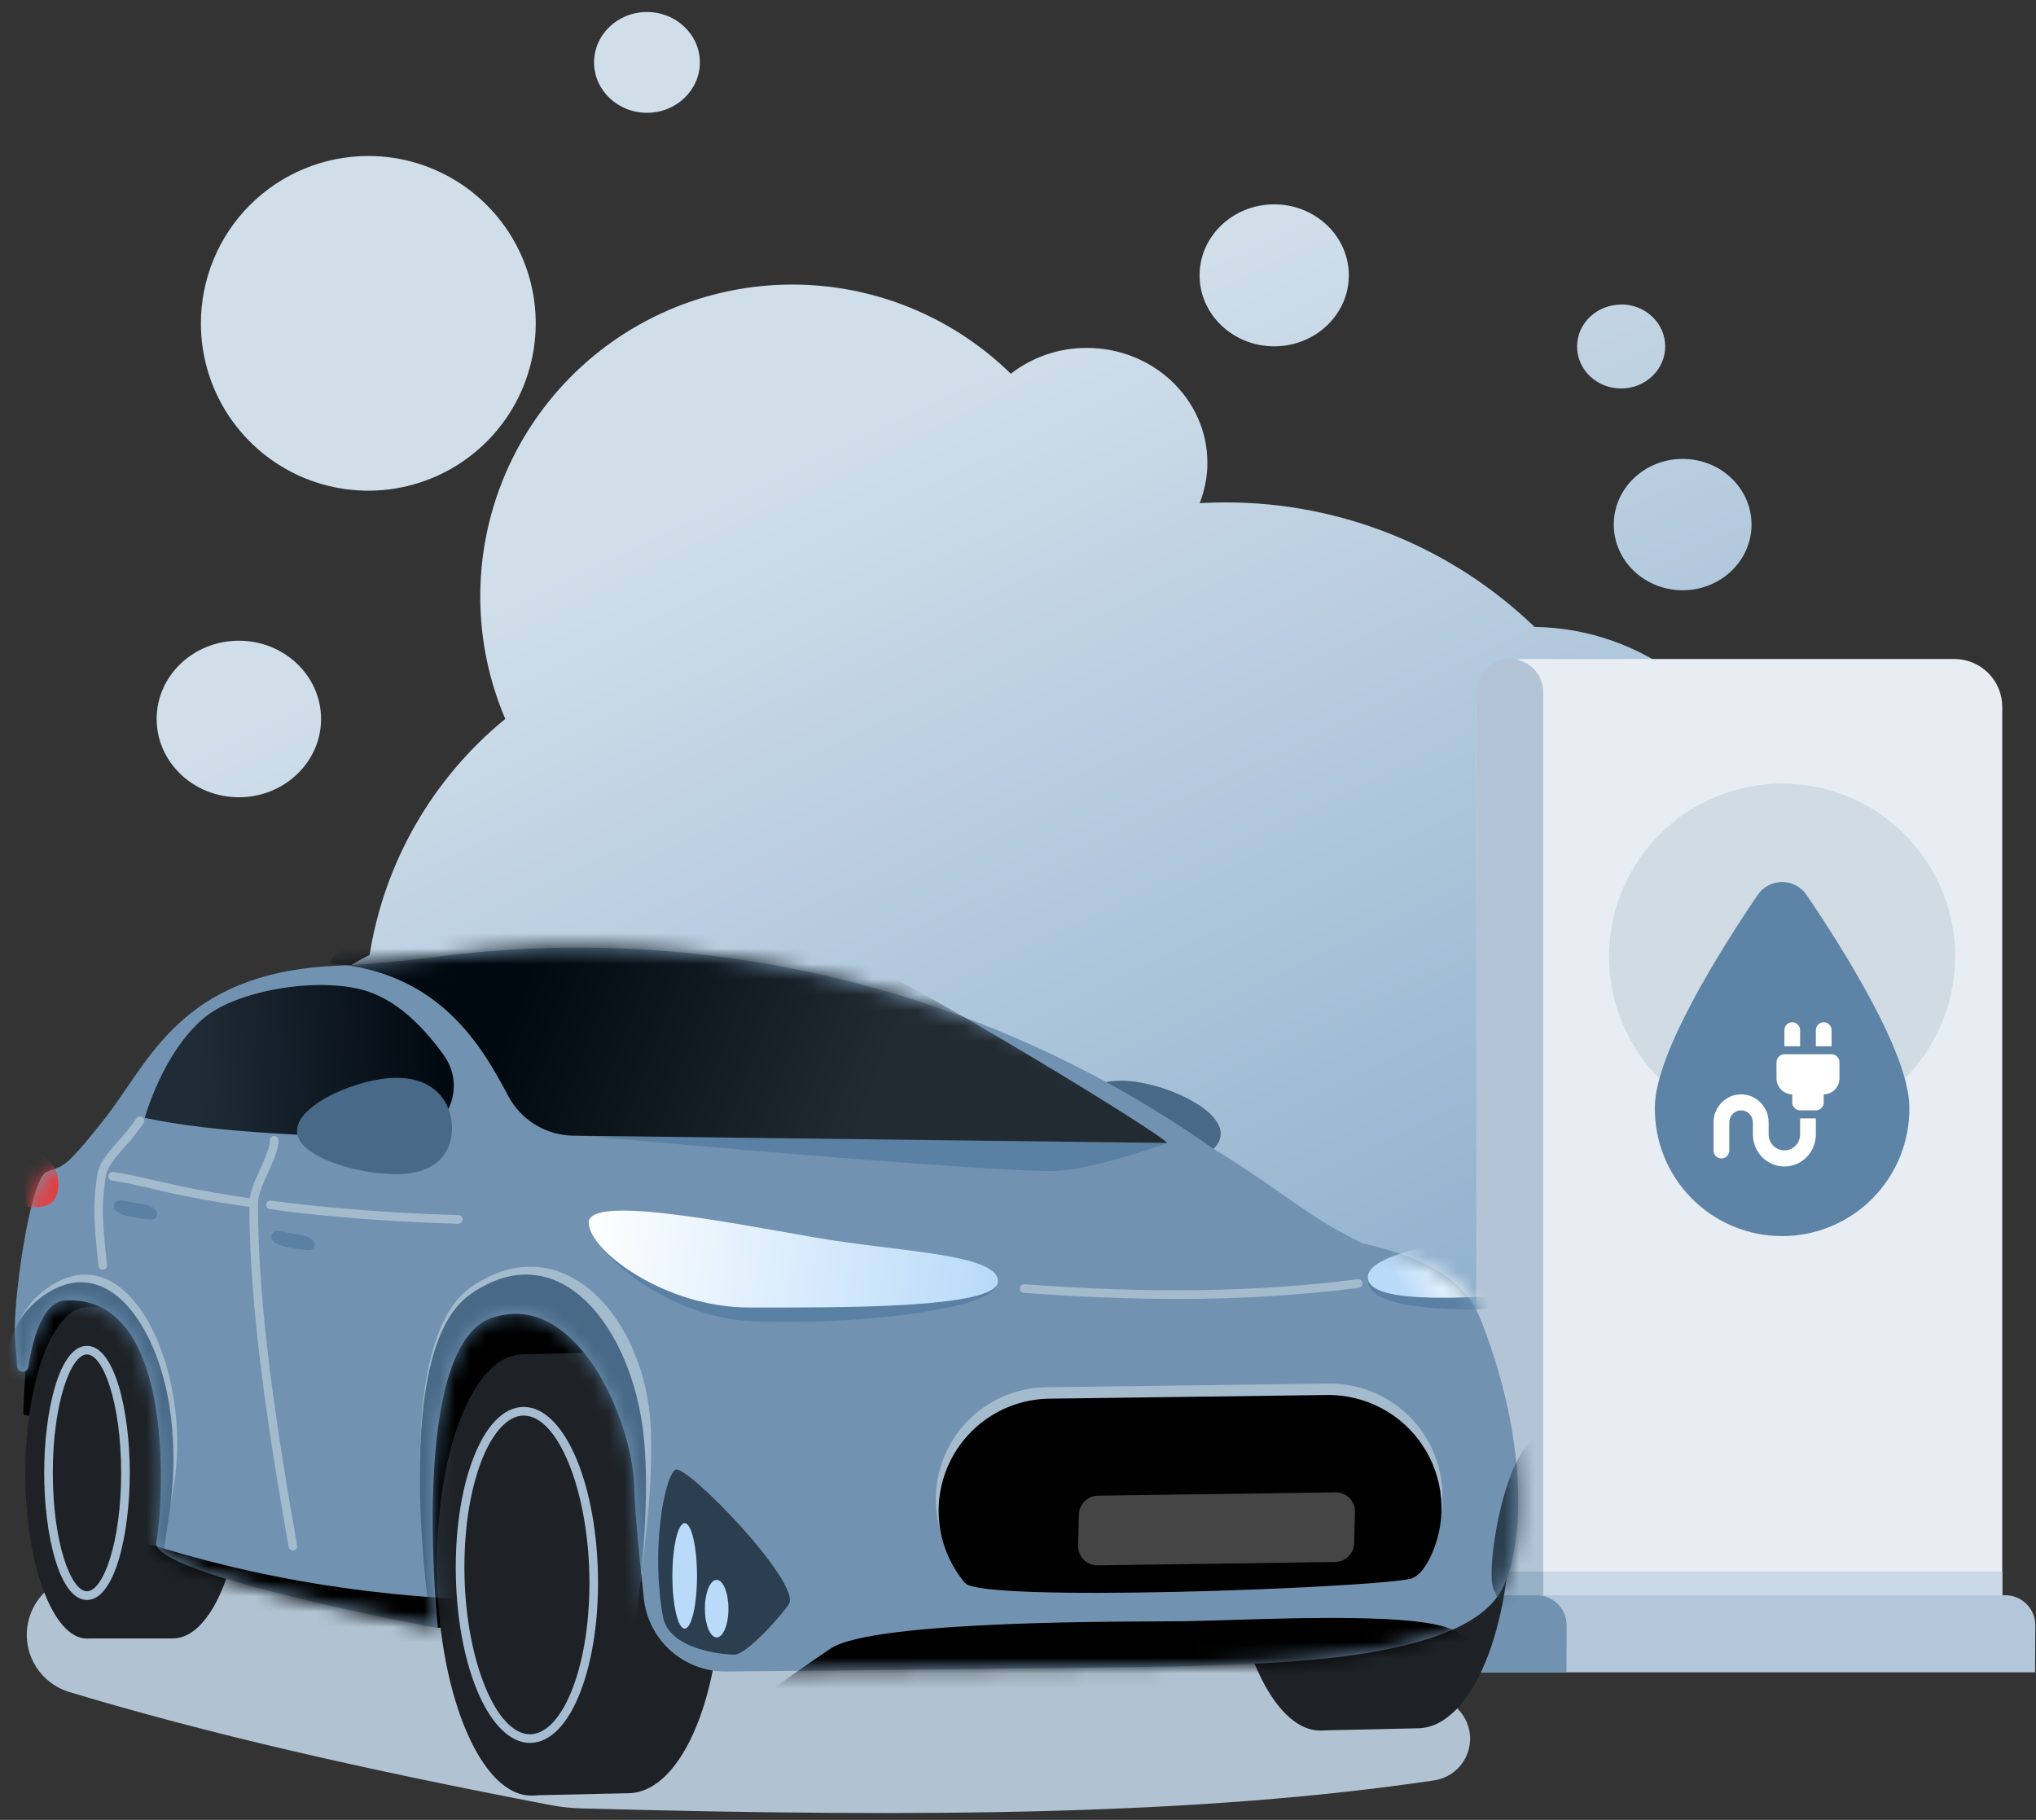 <svg width="132" height="118" viewBox="0 0 132 118" fill="none" xmlns="http://www.w3.org/2000/svg">
<rect x="0" y="0" width="132" height="118" fill="#333333" stroke="none"/>
<path d="M32.759 46.615C30.922 42.309 30.635 37.501 31.947 33.008C33.26 28.515 36.09 24.616 39.956 21.976C43.822 19.336 48.484 18.118 53.148 18.529C57.812 18.941 62.189 20.956 65.533 24.233C66.944 23.141 68.68 22.552 70.464 22.559C74.775 22.559 78.278 25.893 78.278 29.998C78.279 30.897 78.109 31.788 77.778 32.623C78.336 32.593 78.894 32.577 79.452 32.576C86.926 32.568 94.112 35.462 99.491 40.65C102.971 40.697 106.338 41.889 109.071 44.043C111.804 46.197 113.749 49.192 114.606 52.564C115.464 55.936 115.184 59.496 113.811 62.693C112.439 65.89 110.049 68.545 107.014 70.246C103.297 81.927 92.362 90.396 79.449 90.396C73.745 90.402 68.167 88.712 63.426 85.542L63.394 85.567C63.374 85.581 63.353 85.596 63.335 85.612L63.295 85.641C60.876 95.416 52.036 102.673 41.515 102.673C29.134 102.673 19.083 92.629 19.083 80.249C19.081 78.354 19.32 76.467 19.794 74.632C18.984 73.275 18.556 71.725 18.557 70.144C18.557 66.531 20.764 63.406 23.961 61.924C24.913 55.914 28.044 50.464 32.759 46.615ZM15.487 41.543C18.428 41.543 20.816 43.818 20.816 46.619C20.816 49.42 18.428 51.694 15.487 51.694C12.545 51.694 10.156 49.418 10.156 46.615C10.156 43.811 12.545 41.543 15.487 41.543ZM109.092 29.755C111.56 29.755 113.557 31.664 113.557 34.014C113.557 36.365 111.555 38.272 109.092 38.272C106.629 38.272 104.626 36.365 104.626 34.014C104.626 31.664 106.626 29.755 109.092 29.755ZM23.879 10.113C26.026 10.113 28.124 10.75 29.909 11.942C31.694 13.134 33.086 14.829 33.907 16.812C34.729 18.795 34.944 20.977 34.525 23.081C34.106 25.186 33.072 27.12 31.554 28.637C30.036 30.155 28.102 31.189 25.996 31.607C23.891 32.026 21.708 31.811 19.725 30.99C17.741 30.168 16.046 28.778 14.853 26.993C13.66 25.209 13.024 23.111 13.024 20.965C13.025 18.087 14.169 15.328 16.205 13.293C18.24 11.258 21 10.115 23.879 10.113ZM105.104 19.738C106.68 19.738 107.96 20.957 107.96 22.46C107.96 23.962 106.683 25.19 105.104 25.19C103.524 25.19 102.247 23.971 102.247 22.468C102.247 20.966 103.527 19.75 105.104 19.75V19.738ZM82.611 13.249C85.281 13.249 87.449 15.314 87.449 17.852C87.449 20.391 85.281 22.456 82.611 22.456C79.942 22.456 77.773 20.391 77.773 17.852C77.773 15.314 79.942 13.249 82.611 13.249ZM41.945 0.778C43.837 0.778 45.375 2.243 45.375 4.045C45.375 5.848 43.84 7.314 41.945 7.314C40.05 7.314 38.514 5.85 38.514 4.045C38.514 2.24 40.051 0.778 41.945 0.778Z" fill="url(#paint0_linear_513_7920)"/>
<path d="M129.812 45.835C129.812 45.426 129.732 45.022 129.576 44.645C129.419 44.268 129.19 43.926 128.902 43.637C128.613 43.349 128.27 43.12 127.893 42.964C127.516 42.808 127.112 42.728 126.703 42.728H98.829C98.421 42.728 98.017 42.808 97.639 42.964C97.262 43.12 96.92 43.349 96.631 43.638C96.343 43.926 96.114 44.269 95.957 44.645C95.801 45.023 95.721 45.426 95.721 45.835V104.644H129.812V45.835Z" fill="#E7EDF3"/>
<path d="M100.054 44.891C100.054 44.317 99.826 43.767 99.421 43.361C99.016 42.955 98.466 42.727 97.893 42.726C97.318 42.726 96.767 42.954 96.361 43.36C95.955 43.766 95.727 44.316 95.727 44.891V104.644H100.053L100.054 44.891Z" fill="#B2C4D5"/>
<path d="M131.955 105.387C131.957 105.13 131.907 104.875 131.809 104.638C131.712 104.4 131.568 104.184 131.386 104.003C131.205 103.821 130.989 103.677 130.751 103.58C130.513 103.482 130.259 103.432 130.002 103.434H95.52C95.263 103.432 95.009 103.482 94.771 103.58C94.533 103.677 94.317 103.821 94.136 104.003C93.954 104.184 93.81 104.4 93.713 104.638C93.615 104.875 93.565 105.13 93.567 105.387V108.432H131.94L131.955 105.387Z" fill="#B4C7DA"/>
<path d="M101.568 105.387C101.569 105.13 101.519 104.875 101.421 104.638C101.323 104.401 101.179 104.185 100.998 104.004C100.816 103.822 100.6 103.678 100.363 103.58C100.125 103.483 99.871 103.433 99.614 103.434H95.52C95.263 103.433 95.009 103.483 94.771 103.58C94.534 103.678 94.318 103.822 94.137 104.004C93.955 104.185 93.811 104.401 93.713 104.638C93.615 104.875 93.566 105.13 93.567 105.387V108.432H101.558L101.568 105.387Z" fill="#7193B1"/>
<path d="M129.812 101.897H100.054V103.439H129.812V101.897Z" fill="#CBD8E5"/>
<path d="M100.054 101.897H95.721V103.439H100.054V101.897Z" fill="#99B1C7"/>
<path d="M115.539 73.235C121.734 73.235 126.756 68.215 126.756 62.022C126.756 55.828 121.734 50.808 115.539 50.808C109.343 50.808 104.321 55.828 104.321 62.022C104.321 68.215 109.343 73.235 115.539 73.235Z" fill="#D1DBE4"/>
<path d="M117.121 58.022C116.945 57.765 116.709 57.555 116.434 57.409C116.158 57.264 115.851 57.188 115.539 57.188C115.228 57.188 114.921 57.264 114.645 57.409C114.369 57.555 114.133 57.765 113.958 58.022C111.563 61.553 107.29 68.332 107.29 71.795C107.276 72.887 107.479 73.971 107.887 74.983C108.295 75.996 108.901 76.918 109.668 77.695C110.436 78.472 111.35 79.09 112.358 79.511C113.365 79.932 114.447 80.149 115.539 80.149C116.632 80.149 117.713 79.932 118.721 79.511C119.729 79.09 120.643 78.472 121.41 77.695C122.178 76.918 122.783 75.996 123.191 74.983C123.6 73.971 123.802 72.887 123.788 71.795C123.788 68.332 119.521 61.553 117.121 58.022Z" fill="#5D84A6"/>
<path d="M116.197 66.28C115.916 66.28 115.687 66.514 115.687 66.8L115.687 67.839L116.707 67.839L116.707 66.8C116.707 66.514 116.477 66.28 116.197 66.28Z" fill="white"/>
<path d="M117.727 66.8L117.727 67.839L118.748 67.839L118.748 66.8C118.748 66.514 118.518 66.28 118.238 66.28C117.957 66.28 117.727 66.514 117.727 66.8Z" fill="white"/>
<path d="M115.176 68.879L115.176 69.918C115.176 70.489 115.636 70.957 116.197 70.957L116.197 71.477C116.197 71.763 116.426 71.996 116.707 71.996L117.727 71.996C118.008 71.996 118.238 71.763 118.238 71.477L118.238 70.957C118.799 70.957 119.258 70.489 119.258 69.918L119.258 68.879C119.258 68.593 119.028 68.359 118.748 68.359L115.687 68.359C115.406 68.359 115.176 68.593 115.176 68.879Z" fill="white"/>
<path d="M115.687 74.594C115.125 74.594 114.666 74.127 114.666 73.555L114.666 72.776C114.666 71.773 113.865 70.957 112.881 70.957C111.896 70.957 111.095 71.773 111.095 72.776L111.095 74.594C111.095 74.88 111.325 75.114 111.605 75.114C111.886 75.114 112.115 74.88 112.115 74.594L112.115 72.776C112.115 72.344 112.457 71.996 112.881 71.996C113.304 71.996 113.646 72.344 113.646 72.776L113.646 73.555C113.646 74.704 114.559 75.634 115.687 75.634C116.814 75.634 117.727 74.704 117.727 73.555L117.727 72.516L116.707 72.516L116.707 73.555C116.707 74.127 116.248 74.594 115.687 74.594Z" fill="white"/>
<path d="M4.448 109.695C3.579 109.422 2.834 108.853 2.344 108.086C1.853 107.318 1.649 106.403 1.767 105.501C1.885 104.598 2.317 103.766 2.988 103.15C3.658 102.535 4.525 102.175 5.434 102.134C24.602 101.283 50.944 100.127 50.944 100.127L93.184 110.071C93.807 110.213 94.361 110.569 94.749 111.077C95.138 111.584 95.336 112.212 95.309 112.85C95.282 113.489 95.033 114.098 94.603 114.571C94.174 115.045 93.593 115.353 92.96 115.442C77.878 117.674 60.296 117.871 37.678 117.255C37.009 117.238 36.342 117.166 35.685 117.039C23.411 114.686 13.55 112.44 4.448 109.695Z" fill="url(#paint1_linear_513_7920)"/>
<path d="M49.675 102.05L28.355 105.558L20.066 100.414L30.561 82.07L44.727 84.655L49.675 102.05Z" fill="black"/>
<path d="M13.989 95.494L1.522 91.706C1.48 91.247 1.844 85.004 2.348 80.95L10.345 80.439L13.989 95.494Z" fill="black"/>
<path d="M11.199 84.763H5.588C5.588 84.763 4.98 93.048 4.98 95.836C4.98 99.145 5.588 106.237 5.588 106.237H11.199C13.69 106.237 15.71 101.426 15.71 95.496C15.71 89.566 13.69 84.763 11.199 84.763Z" fill="#1E2226"/>
<path d="M5.638 84.763C3.431 84.763 1.642 89.57 1.642 95.504C1.642 101.438 3.431 106.245 5.638 106.245C7.846 106.245 9.636 101.438 9.636 95.504C9.636 89.57 7.846 84.763 5.638 84.763Z" fill="#1E2226"/>
<path d="M5.64 87.543C4.261 87.543 3.145 91.102 3.145 95.494C3.145 99.887 4.261 103.455 5.638 103.455C7.015 103.455 8.135 99.897 8.135 95.494C8.135 91.092 7.017 87.543 5.64 87.543Z" fill="#1E2226"/>
<path d="M5.639 103.741C3.842 103.741 2.865 99.495 2.865 95.494C2.865 91.494 3.842 87.264 5.639 87.264C7.437 87.264 8.414 91.503 8.414 95.494C8.414 99.485 7.441 103.741 5.639 103.741ZM5.639 87.818C4.592 87.822 3.424 90.972 3.424 95.494C3.424 100.017 4.59 103.176 5.638 103.176C6.686 103.176 7.854 100.026 7.854 95.494C7.854 90.962 6.687 87.822 5.639 87.822V87.818Z" fill="#A6BCD1"/>
<path d="M40.123 87.675L33.827 87.814L34.481 116.41L40.776 116.271C44.252 116.191 46.924 109.715 46.744 101.826C46.564 93.938 43.602 87.595 40.123 87.675Z" fill="#1E2226"/>
<path d="M33.832 87.822C30.614 87.895 28.153 94.357 28.333 102.255C28.513 110.153 31.263 116.494 34.485 116.422C37.707 116.349 40.164 109.882 39.983 101.984C39.802 94.086 37.053 87.743 33.832 87.822Z" fill="#1E2226"/>
<path d="M33.916 91.506C31.529 91.56 29.702 96.355 29.836 102.216C29.97 108.078 32.014 112.783 34.402 112.728C36.789 112.674 38.616 107.878 38.482 102.018C38.348 96.158 36.304 91.449 33.916 91.506Z" fill="#1E2226"/>
<path d="M34.36 113.009C31.805 113.009 29.693 108.267 29.555 102.222C29.49 99.353 29.886 96.643 30.672 94.585C31.485 92.448 32.636 91.255 33.913 91.226H33.961C36.516 91.226 38.627 95.969 38.765 102.013C38.831 104.883 38.434 107.593 37.649 109.65C36.835 111.787 35.684 112.98 34.407 113.008L34.36 113.009ZM33.958 91.785H33.923C32.904 91.809 31.909 92.901 31.192 94.783C30.434 96.774 30.052 99.41 30.116 102.21C30.243 107.76 32.186 112.449 34.36 112.449H34.401C35.42 112.425 36.415 111.333 37.132 109.451C37.89 107.462 38.272 104.824 38.208 102.026C38.074 96.471 36.132 91.785 33.958 91.785Z" fill="#A6BCD1"/>
<path d="M91.298 83.465L85.002 83.604L85.656 112.2L91.951 112.061C95.427 111.981 98.099 105.505 97.919 97.616C97.739 89.728 94.772 83.385 91.298 83.465Z" fill="#1E2226"/>
<path d="M85.003 83.608C81.785 83.681 79.324 90.143 79.504 98.041C79.684 105.939 82.434 112.281 85.656 112.208C88.878 112.135 91.334 105.677 91.155 97.775C90.977 89.872 88.221 83.534 85.003 83.608Z" fill="#1E2226"/>
<path d="M72.697 70.069C70.261 70.069 69.096 71.613 69.096 73.337C69.096 75.061 70.261 76.32 72.697 76.32C75.133 76.32 79.145 75.234 79.145 73.509C79.145 71.783 75.133 70.069 72.697 70.069Z" fill="#486987"/>
<path d="M1.114 88.603C1.122 88.692 1.161 88.775 1.225 88.837C1.29 88.898 1.374 88.935 1.463 88.939C1.552 88.943 1.639 88.915 1.709 88.859C1.779 88.803 1.826 88.724 1.841 88.637C2.19 86.38 2.914 84.266 4.396 84.312C11.532 84.117 10.557 97.868 10.134 99.991C9.711 102.115 28.39 105.566 28.39 105.566C28.39 105.566 26.437 87.264 31.915 85.442C37.393 83.62 40.96 92.075 41.108 96.245C41.182 98.252 41.464 101.145 41.739 103.608C41.871 104.926 42.492 106.146 43.48 107.029C44.467 107.911 45.749 108.392 47.073 108.378C56.111 108.3 75.149 108.117 77.948 108.001C81.869 107.839 94.334 107.788 97.183 103.371C98.762 100.92 99.29 93.982 96.041 85.67C95.17 83.438 93.338 81.764 88.299 80.599C84.515 78.742 83.775 77.639 78.594 74.431C64.024 64.197 46.157 59.769 28.492 62.016C26.303 62.307 24.039 62.516 21.747 62.622C11.71 63.084 9.711 68.814 6.816 72.497C3.92 76.18 4.075 75.491 2.997 76.005C1.918 76.52 0.8 84.626 0.973 86.756C1.008 87.253 1.06 87.9 1.114 88.603Z" fill="#7193B1"/>
<mask id="mask0_513_7920" style="mask-type:luminance" maskUnits="userSpaceOnUse" x="0" y="61" width="99" height="48">
<path d="M1.114 88.603C1.122 88.692 1.161 88.775 1.225 88.837C1.29 88.898 1.374 88.935 1.463 88.939C1.552 88.943 1.639 88.915 1.709 88.859C1.779 88.803 1.826 88.724 1.841 88.637C2.19 86.38 2.914 84.266 4.396 84.312C11.532 84.117 10.557 97.868 10.134 99.991C9.711 102.115 28.39 105.566 28.39 105.566C28.39 105.566 26.437 87.264 31.915 85.442C37.393 83.62 40.96 92.075 41.108 96.245C41.182 98.252 41.464 101.145 41.739 103.608C41.871 104.926 42.492 106.146 43.48 107.029C44.467 107.911 45.749 108.392 47.073 108.378C56.111 108.3 75.149 108.117 77.948 108.001C81.869 107.839 94.334 107.788 97.183 103.371C98.762 100.92 99.29 93.982 96.041 85.67C95.17 83.438 93.338 81.764 88.299 80.599C84.515 78.742 83.775 77.639 78.594 74.431C64.024 64.197 46.157 59.769 28.492 62.016C26.303 62.307 24.039 62.516 21.747 62.622C11.71 63.084 9.711 68.814 6.816 72.497C3.92 76.18 4.075 75.491 2.997 76.005C1.918 76.52 0.8 84.626 0.973 86.756C1.008 87.253 1.06 87.9 1.114 88.603Z" fill="white"/>
</mask>
<g mask="url(#mask0_513_7920)">
<path d="M67.845 89.95C66.467 89.966 65.122 90.374 63.967 91.126C62.813 91.878 61.896 92.944 61.325 94.198C60.755 95.452 60.553 96.842 60.743 98.207C60.934 99.571 61.51 100.853 62.403 101.903C63.481 103.172 88.158 102.25 91.399 101.65C91.991 101.54 92.482 100.919 92.888 100.014C93.39 98.892 93.601 97.662 93.502 96.437C93.403 95.212 92.997 94.032 92.322 93.005C91.646 91.979 90.723 91.138 89.638 90.562C88.552 89.986 87.338 89.692 86.109 89.708L67.845 89.95Z" fill="#A4BACD"/>
<path d="M68.031 90.69C66.653 90.708 65.31 91.117 64.156 91.869C63.002 92.621 62.086 93.686 61.513 94.938C60.941 96.19 60.736 97.58 60.922 98.944C61.109 100.308 61.679 101.591 62.566 102.644C63.637 103.912 88.133 102.992 91.351 102.391C91.94 102.28 92.427 101.66 92.83 100.753C93.328 99.63 93.536 98.399 93.434 97.174C93.333 95.95 92.924 94.77 92.248 93.744C91.571 92.719 90.647 91.879 89.56 91.304C88.474 90.729 87.261 90.435 86.031 90.451L68.031 90.69Z" fill="black"/>
<path d="M48.3 113.12C44.602 113.851 46.96 111.536 53.842 106.896C56.657 105.002 73.724 105.159 76.85 105.119C80.875 105.058 91.712 104.421 94.214 105.692C101.671 109.489 87.308 112.837 87.377 112.296C87.478 111.569 48.3 113.12 48.3 113.12Z" fill="black"/>
<path d="M35.867 73.465L75.652 74.121C75.652 74.121 70.602 75.981 67.971 75.934C61.34 75.825 35.867 73.465 35.867 73.465Z" fill="#5A81A4"/>
<path d="M32.953 71.067C33.361 71.835 33.968 72.478 34.71 72.93C35.453 73.382 36.303 73.626 37.172 73.637L75.642 74.11C75.646 74.111 75.651 74.111 75.655 74.11C75.86 73.873 59.069 63.55 54.014 61.458C48.199 59.05 20.895 59.675 21.455 62.476C28.499 63.002 31.246 67.847 32.953 71.067Z" fill="url(#paint2_linear_513_7920)"/>
<path d="M95.154 80.402C92.255 81.198 88.735 81.192 88.675 82.913C88.615 84.635 92.264 84.822 95.216 84.921C98.167 85.02 101.241 82.33 101.298 80.605C101.355 78.879 98.375 79.519 95.154 80.402Z" fill="#5A81A4"/>
<path d="M100.294 79.071C95.047 80.429 88.543 81.08 88.683 82.873C88.822 84.665 95.598 84.175 101.073 83.729C106.547 83.283 111.832 79.935 111.687 78.149C111.542 76.364 106.125 77.561 100.294 79.071Z" fill="url(#paint3_linear_513_7920)"/>
<path d="M28.167 106.269C28.167 106.269 24.864 87.349 30.568 83.436C36.524 79.348 41.917 85.557 42.195 92.65C42.403 98.038 41.247 103.705 40.66 109.192C40.072 114.68 40.068 105.705 40.068 105.705L38.448 89.442L33.07 87.007L29.815 100.699L30.247 107.311L28.167 106.269Z" fill="#A4BACD"/>
<path d="M28.137 106.776C28.137 106.776 24.936 87.858 30.465 83.944C36.238 79.855 41.011 86.098 41.736 93.15C42.245 98.141 41.317 103.922 40.759 109.41C40.201 114.898 39.68 106.201 39.68 106.201L38.101 89.936L32.886 87.515L29.728 101.213L30.147 107.825L28.137 106.776Z" fill="#486987"/>
<path d="M100.544 93.308C97.953 91.831 96.218 101.557 96.828 103.027C97.753 105.246 98.223 104.857 99.252 105.463C99.949 105.871 102.461 105.094 102.855 102.982C103.639 98.747 101.349 93.762 100.544 93.308Z" fill="#2B3F50"/>
<path d="M1.622 95.823C1.622 95.823 -1.551 87.247 2.716 83.792C7.172 80.183 10.855 85.693 11.415 91.925C11.807 96.331 10.569 98.321 10.13 103.166C9.69 108.011 9.293 100.338 9.293 100.338L8.603 89.094L4.585 86.944L2.853 90.906L3.174 96.749L1.622 95.823Z" fill="#A4BACD"/>
<path d="M1.348 96.322C1.348 96.322 -1.825 87.745 2.447 84.29C6.898 80.681 10.583 86.192 11.141 92.425C11.534 96.831 10.723 98.619 10.279 103.462C9.835 108.305 9.442 100.635 9.442 100.635L8.325 89.594L4.311 87.443L2.586 91.404L2.907 97.242L1.348 96.322Z" fill="#486987"/>
<path d="M6.484 99.022C11.492 100.856 19.654 103.27 30.722 103.718L31.316 109.078L5.875 105L6.484 99.022Z" fill="black"/>
<path d="M2.384 74.491C3.008 75.266 3.779 75.364 3.779 76.862C3.779 78.36 2.529 78.279 1.889 78.279C1.248 78.279 1.69 73.63 2.384 74.491Z" fill="#DE4143"/>
</g>
<path d="M52.8 81.109C58.125 82.04 64.661 81.388 64.661 83.185C64.661 84.982 54.614 85.996 48.561 85.653C43.089 85.341 38.207 81.049 38.207 79.257C38.207 77.464 46.886 80.077 52.8 81.109Z" fill="#5A81A4"/>
<path d="M52.821 80.235C58.161 81.166 64.703 81.283 64.703 83.081C64.703 84.879 54.064 84.779 48.572 84.779C43.08 84.779 38.169 81.072 38.169 79.276C38.169 77.479 46.891 79.203 52.821 80.235Z" fill="url(#paint4_linear_513_7920)"/>
<path d="M28.781 68.432C29.146 68.936 29.365 69.531 29.412 70.152C29.459 70.772 29.333 71.393 29.048 71.947C28.763 72.499 28.329 72.963 27.796 73.284C27.263 73.605 26.651 73.772 26.029 73.766C21.006 73.718 13.774 73.454 9.387 72.478C9.387 72.478 10.575 68.137 13.329 65.921C15.544 64.14 21.032 63.257 24.007 64.34C25.928 65.036 27.539 66.693 28.781 68.432Z" fill="url(#paint5_linear_513_7920)"/>
<path d="M16.241 78.26H16.2C13.08 77.822 11.244 77.398 9.767 77.056C8.83 76.84 8.093 76.669 7.267 76.55C7.193 76.54 7.126 76.5 7.081 76.44C7.036 76.38 7.017 76.305 7.027 76.231C7.038 76.157 7.077 76.091 7.137 76.046C7.197 76.001 7.272 75.981 7.346 75.992C8.192 76.113 8.98 76.296 9.893 76.507C11.359 76.846 13.182 77.267 16.278 77.701C16.352 77.706 16.421 77.74 16.47 77.796C16.519 77.852 16.543 77.925 16.538 77.999C16.533 78.073 16.499 78.142 16.443 78.191C16.387 78.239 16.314 78.264 16.241 78.259V78.26Z" fill="#A4BACD"/>
<path d="M29.709 79.348H29.702C24.642 79.219 19.963 78.758 17.496 78.402C17.459 78.397 17.424 78.385 17.392 78.366C17.36 78.347 17.333 78.322 17.311 78.292C17.266 78.233 17.246 78.157 17.257 78.083C17.267 78.009 17.307 77.943 17.367 77.898C17.427 77.853 17.502 77.834 17.576 77.844C20.029 78.198 24.68 78.657 29.716 78.784C29.79 78.784 29.861 78.814 29.913 78.866C29.965 78.918 29.995 78.989 29.995 79.063C29.995 79.137 29.965 79.208 29.913 79.261C29.861 79.313 29.79 79.342 29.716 79.342L29.709 79.348Z" fill="#A4BACD"/>
<path d="M18.991 100.529C18.924 100.53 18.86 100.507 18.808 100.464C18.757 100.422 18.723 100.363 18.712 100.297C17.387 92.751 16.162 84.829 16.165 78.012C16.165 77.346 16.531 76.543 16.882 75.766C17.188 75.091 17.503 74.393 17.498 73.934C17.498 73.86 17.527 73.789 17.579 73.737C17.632 73.685 17.703 73.655 17.777 73.655C17.851 73.655 17.922 73.685 17.974 73.737C18.026 73.789 18.056 73.86 18.056 73.934C18.056 74.517 17.736 75.24 17.389 76.004C17.062 76.727 16.723 77.475 16.723 78.019C16.723 84.793 17.941 92.686 19.261 100.207C19.268 100.243 19.267 100.28 19.259 100.316C19.252 100.352 19.237 100.386 19.216 100.417C19.194 100.447 19.168 100.472 19.136 100.492C19.105 100.512 19.07 100.525 19.034 100.532L18.991 100.529Z" fill="#A4BACD"/>
<path d="M6.66 82.331C6.59 82.331 6.523 82.305 6.472 82.259C6.42 82.213 6.388 82.148 6.381 82.079C6.017 78.627 6.063 78.015 6.296 76.221C6.402 75.42 7.035 74.703 7.705 73.946C8.122 73.501 8.5 73.023 8.837 72.516C8.875 72.453 8.938 72.407 9.01 72.39C9.082 72.373 9.158 72.385 9.222 72.424C9.285 72.463 9.33 72.525 9.348 72.597C9.365 72.669 9.353 72.745 9.314 72.809C8.961 73.344 8.563 73.849 8.125 74.317C7.512 75.014 6.935 75.663 6.851 76.293C6.619 78.073 6.572 78.623 6.939 82.024C6.943 82.06 6.94 82.097 6.929 82.133C6.919 82.168 6.902 82.201 6.878 82.23C6.855 82.259 6.826 82.282 6.794 82.3C6.761 82.317 6.726 82.328 6.689 82.332L6.66 82.331Z" fill="#A4BACD"/>
<path d="M76.264 84.221C73.139 84.221 69.853 84.088 66.37 83.826C66.334 83.823 66.298 83.813 66.265 83.796C66.232 83.78 66.203 83.757 66.179 83.729C66.155 83.701 66.137 83.669 66.126 83.634C66.115 83.599 66.11 83.562 66.113 83.525C66.116 83.489 66.126 83.453 66.142 83.42C66.159 83.388 66.182 83.358 66.21 83.334C66.238 83.311 66.27 83.292 66.305 83.281C66.34 83.27 66.377 83.265 66.414 83.268C74.552 83.883 81.624 83.777 88.013 82.947C88.05 82.942 88.087 82.945 88.123 82.954C88.158 82.964 88.192 82.981 88.221 83.003C88.25 83.026 88.275 83.054 88.293 83.086C88.312 83.118 88.324 83.153 88.328 83.19C88.333 83.227 88.331 83.264 88.321 83.299C88.311 83.335 88.295 83.368 88.272 83.398C88.25 83.427 88.222 83.452 88.19 83.47C88.158 83.489 88.122 83.5 88.086 83.505C84.165 83.998 80.216 84.237 76.264 84.221Z" fill="#A4BACD"/>
<path d="M25.704 69.884C28.14 69.884 29.305 71.428 29.305 73.152C29.305 74.876 28.14 76.136 25.704 76.136C23.267 76.136 19.256 75.049 19.256 73.324C19.256 71.598 23.267 69.884 25.704 69.884Z" fill="#486987"/>
<path d="M87.845 98.033C87.849 97.866 87.82 97.701 87.758 97.546C87.697 97.391 87.604 97.25 87.487 97.131C87.37 97.013 87.23 96.919 87.076 96.855C86.922 96.792 86.756 96.76 86.589 96.762L71.173 96.98C70.853 96.985 70.547 97.113 70.319 97.338C70.091 97.564 69.959 97.868 69.951 98.188C69.934 98.814 69.914 99.583 69.898 100.226C69.894 100.393 69.923 100.558 69.985 100.713C70.046 100.868 70.138 101.009 70.256 101.128C70.373 101.246 70.513 101.34 70.667 101.404C70.821 101.467 70.987 101.499 71.153 101.497L86.57 101.279C86.89 101.275 87.197 101.147 87.425 100.921C87.653 100.696 87.784 100.391 87.792 100.071C87.813 99.445 87.833 98.675 87.845 98.033Z" fill="#454545"/>
<path d="M43.774 95.302C44.422 94.813 52.007 102.671 51.145 104.012C50.707 104.691 48.424 107.286 47.614 107.286C46.805 107.286 43.378 106.947 42.985 104.84C42.199 100.598 43.042 95.855 43.774 95.302Z" fill="#2B3F50"/>
<path d="M44.391 98.761C44.832 98.761 45.189 100.296 45.189 102.18C45.189 104.065 44.832 105.598 44.391 105.598C43.95 105.598 43.593 104.063 43.593 102.18C43.593 100.297 43.95 98.761 44.391 98.761Z" fill="#B9DBF9"/>
<path d="M46.463 102.439C46.882 102.439 47.228 103.276 47.228 104.304C47.228 105.332 46.886 106.17 46.463 106.17C46.041 106.17 45.699 105.333 45.699 104.304C45.699 103.275 46.041 102.439 46.463 102.439Z" fill="#B9DBF9"/>
<path d="M19.159 80.01C19.936 80.111 20.495 80.344 20.377 80.788C20.298 81.091 20.123 81.093 19.346 80.992C18.569 80.892 17.462 80.692 17.605 80.092C17.719 79.604 18.382 79.911 19.159 80.01Z" fill="#5A81A4"/>
<path d="M8.949 78.026C9.727 78.126 10.285 78.358 10.166 78.804C10.088 79.107 9.912 79.108 9.135 79.006C8.358 78.904 7.251 78.706 7.395 78.108C7.509 77.616 8.168 77.918 8.949 78.026Z" fill="#5A81A4"/>
<defs>
<linearGradient id="paint0_linear_513_7920" x1="51.126" y1="29.73" x2="80.9" y2="91.097" gradientUnits="userSpaceOnUse">
<stop stop-color="#D0DEEA"/>
<stop offset="1" stop-color="#91B2CE"/>
</linearGradient>
<linearGradient id="paint1_linear_513_7920" x1="58.644" y1="113.504" x2="-2.087" y2="94.583" gradientUnits="userSpaceOnUse">
<stop stop-color="#B1C3D2"/>
<stop offset="1" stop-color="#B1C3D2"/>
</linearGradient>
<linearGradient id="paint2_linear_513_7920" x1="34.375" y1="62.752" x2="56.44" y2="71.272" gradientUnits="userSpaceOnUse">
<stop stop-color="#010910"/>
<stop offset="1" stop-color="#232B32"/>
</linearGradient>
<linearGradient id="paint3_linear_513_7920" x1="95.218" y1="83.099" x2="91.778" y2="85.085" gradientUnits="userSpaceOnUse">
<stop stop-color="white"/>
<stop offset="1" stop-color="#B9DBF9"/>
</linearGradient>
<linearGradient id="paint4_linear_513_7920" x1="37.606" y1="81.771" x2="63.814" y2="85.521" gradientUnits="userSpaceOnUse">
<stop stop-color="white"/>
<stop offset="1" stop-color="#B9DBF9"/>
</linearGradient>
<linearGradient id="paint5_linear_513_7920" x1="28.722" y1="68.197" x2="12.693" y2="69.019" gradientUnits="userSpaceOnUse">
<stop stop-color="#010910"/>
<stop offset="1" stop-color="#1F2B36"/>
</linearGradient>
</defs>
</svg>
